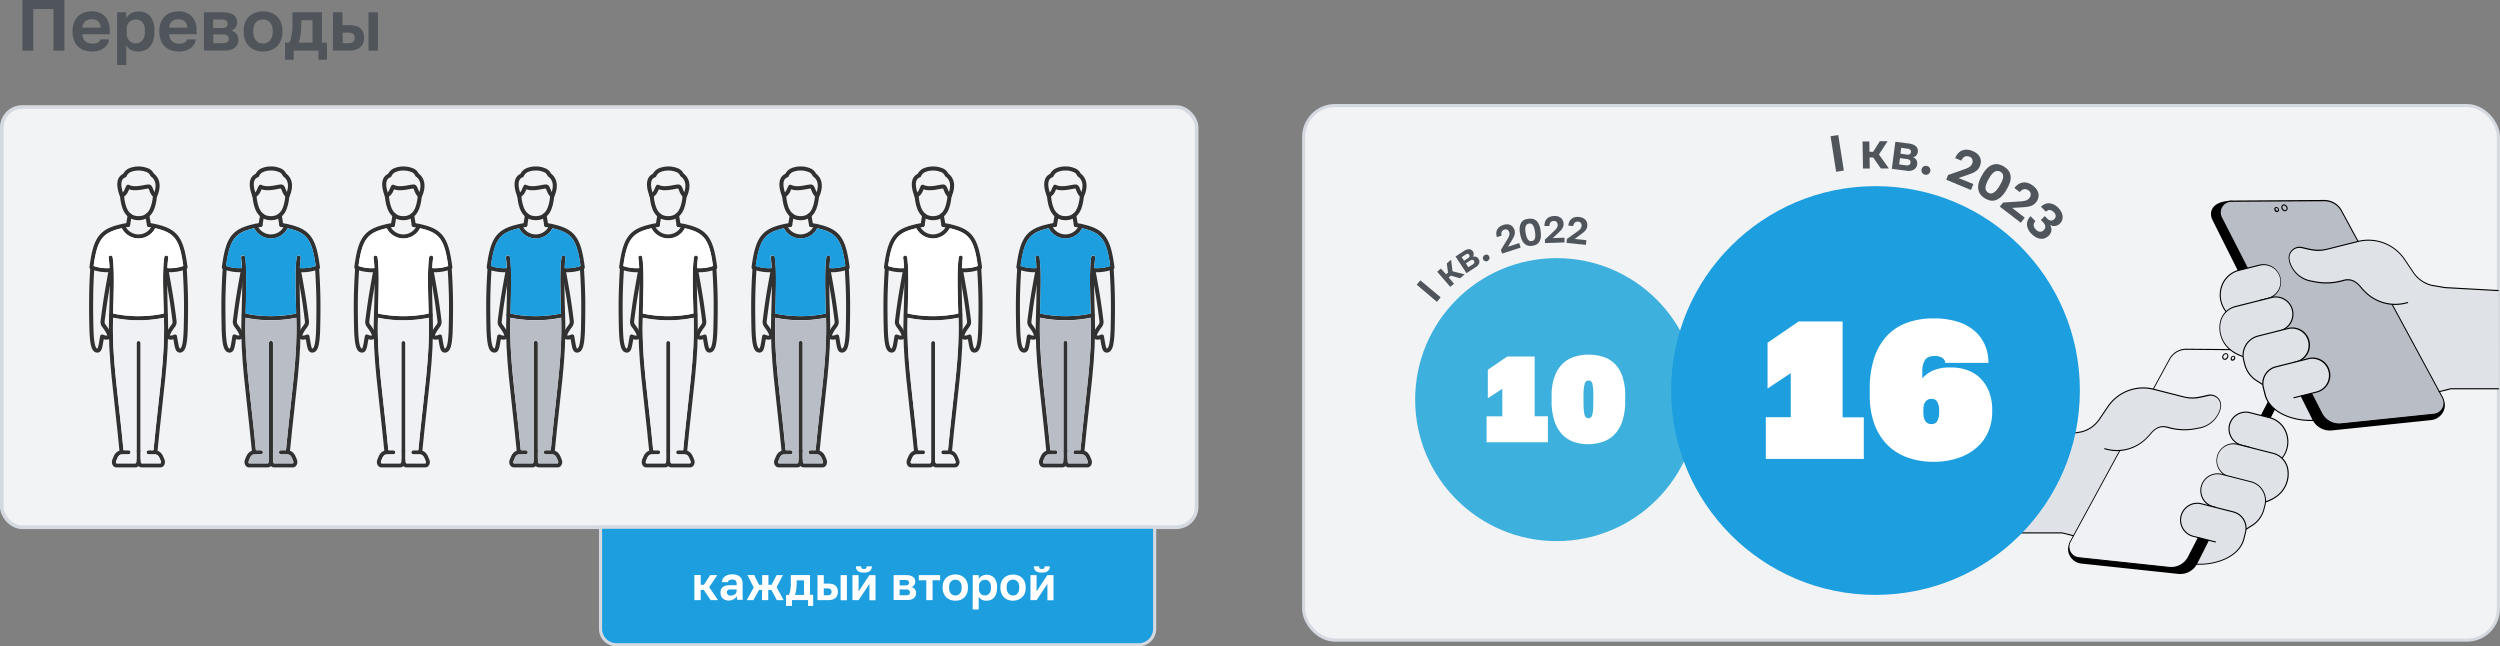 <svg xmlns="http://www.w3.org/2000/svg" viewBox="0 0 795.12 205.61"><rect x="0" y="0" width="795.12" height="205.61" fill="#808080" stroke="none"/><defs><style>.cls-1,.cls-2{fill:#f2f3f5;}.cls-1,.cls-2,.cls-4{stroke:#d5d9e0;}.cls-2{stroke-width:1.16px;}.cls-3{fill:#4f555b;}.cls-4,.cls-9{fill:#1c9edf;}.cls-5{fill:#fff;}.cls-6{fill:#3eb0dd;}.cls-7{fill:none;stroke:#313131;stroke-linecap:round;stroke-linejoin:round;stroke-width:1.29px;}.cls-8{fill:#b9bec6;}.cls-10{fill:#eff1f4;}.cls-11{fill:#dfe3e8;}</style></defs><g id="Layer_2" data-name="Layer 2"><g id="Layer_1-2" data-name="Layer 1"><rect class="cls-1" x="414.62" y="33.58" width="380" height="170" rx="10"/><rect class="cls-2" x="0.58" y="34.04" width="380" height="133.65" rx="6.5"/><path class="cls-3" d="M7.12,0H20.48V16.1H17V2.88H10.59V16.1H7.12Z"/><path class="cls-3" d="M29.29,16.38A7.21,7.21,0,0,1,26.83,16a5.3,5.3,0,0,1-2-1.19,5.53,5.53,0,0,1-1.29-2,7.54,7.54,0,0,1-.46-2.71V9.64A6.7,6.7,0,0,1,23.61,7a5.28,5.28,0,0,1,3.17-3,6.9,6.9,0,0,1,2.28-.38,5.68,5.68,0,0,1,4.33,1.59,6,6,0,0,1,1.51,4.3V10.9H26.23a3.3,3.3,0,0,0,.29,1.37,2.48,2.48,0,0,0,.69.92,2.82,2.82,0,0,0,1,.53,4.29,4.29,0,0,0,2.9-.18,1.7,1.7,0,0,0,.82-1h2.78a4.34,4.34,0,0,1-1.81,2.86A6.13,6.13,0,0,1,29.29,16.38ZM29.13,6.12a3.72,3.72,0,0,0-1.06.15,2.55,2.55,0,0,0-.91.47,2.25,2.25,0,0,0-.65.83,2.78,2.78,0,0,0-.28,1.22H32a3.1,3.1,0,0,0-.26-1.22,2.16,2.16,0,0,0-.61-.83,2.27,2.27,0,0,0-.88-.47A3.81,3.81,0,0,0,29.13,6.12Z"/><path class="cls-3" d="M37.25,3.91h2.89V5.82a4.26,4.26,0,0,1,1.61-1.6,4.67,4.67,0,0,1,2.33-.56,4.72,4.72,0,0,1,3.68,1.5,6.6,6.6,0,0,1,1.35,4.52v.44a8.77,8.77,0,0,1-.38,2.74,5.37,5.37,0,0,1-1,1.94A4.25,4.25,0,0,1,46,16a5.83,5.83,0,0,1-2.14.38,4.67,4.67,0,0,1-2.27-.53,3.33,3.33,0,0,1-1.43-1.45V20.7H37.25Zm6,9.87a2.59,2.59,0,0,0,2-.9,4,4,0,0,0,.81-2.76V9.68a3.8,3.8,0,0,0-.78-2.61,2.67,2.67,0,0,0-2-.86,3,3,0,0,0-2.14.8,2.93,2.93,0,0,0-.83,2.19v1.43a3.19,3.19,0,0,0,.81,2.31A2.83,2.83,0,0,0,43.25,13.78Z"/><path class="cls-3" d="M56.89,16.38A7.21,7.21,0,0,1,54.43,16a5.3,5.3,0,0,1-2-1.19,5.53,5.53,0,0,1-1.29-2,7.54,7.54,0,0,1-.46-2.71V9.64A6.53,6.53,0,0,1,51.21,7a5.28,5.28,0,0,1,3.17-3,6.9,6.9,0,0,1,2.28-.38A5.68,5.68,0,0,1,61,5.22a6,6,0,0,1,1.51,4.3V10.9H53.83a3.3,3.3,0,0,0,.29,1.37,2.48,2.48,0,0,0,.69.92,2.82,2.82,0,0,0,1,.53,3.75,3.75,0,0,0,1.09.17,3.82,3.82,0,0,0,1.81-.35,1.7,1.7,0,0,0,.82-1h2.78a4.34,4.34,0,0,1-1.81,2.86A6.13,6.13,0,0,1,56.89,16.38ZM56.73,6.12a3.72,3.72,0,0,0-1.06.15,2.55,2.55,0,0,0-.91.47,2.38,2.38,0,0,0-.66.83,2.93,2.93,0,0,0-.27,1.22h5.73a3.1,3.1,0,0,0-.26-1.22,2.16,2.16,0,0,0-.61-.83,2.34,2.34,0,0,0-.88-.47A3.81,3.81,0,0,0,56.73,6.12Z"/><path class="cls-3" d="M64.85,3.91H71a7.41,7.41,0,0,1,2,.24,3.87,3.87,0,0,1,1.38.68,2.69,2.69,0,0,1,.79,1,3.34,3.34,0,0,1,.25,1.32,2.82,2.82,0,0,1-.5,1.59,2.41,2.41,0,0,1-1.41,1,3,3,0,0,1,1.72,1.05,2.9,2.9,0,0,1,.58,1.81,3.25,3.25,0,0,1-1.05,2.53,4.89,4.89,0,0,1-3.32.94H64.85Zm5.68,5A2.27,2.27,0,0,0,72,8.57a1.27,1.27,0,0,0,.39-1,1.22,1.22,0,0,0-.41-1,2.21,2.21,0,0,0-1.43-.35H67.79V8.92Zm.3,4.81a2.38,2.38,0,0,0,1.48-.36,1.23,1.23,0,0,0,.45-1,1.3,1.3,0,0,0-.43-1.06,2.28,2.28,0,0,0-1.5-.37h-3v2.83Z"/><path class="cls-3" d="M83.64,16.38a6.94,6.94,0,0,1-2.37-.4A5.34,5.34,0,0,1,78,12.84a7.1,7.1,0,0,1-.5-2.77V9.68A6.48,6.48,0,0,1,78,7.06,5.52,5.52,0,0,1,79.3,5.17a5.94,5.94,0,0,1,2-1.15,7.18,7.18,0,0,1,2.37-.39A7.07,7.07,0,0,1,86,4a5.9,5.9,0,0,1,2,1.15,5.52,5.52,0,0,1,1.33,1.89,6.48,6.48,0,0,1,.5,2.62v.44a7,7,0,0,1-.5,2.74,5.58,5.58,0,0,1-1.33,2A5.48,5.48,0,0,1,86,16,6.83,6.83,0,0,1,83.64,16.38Zm0-2.56a2.94,2.94,0,0,0,1.19-.23,2.54,2.54,0,0,0,1-.7,3.51,3.51,0,0,0,.65-1.16,4.9,4.9,0,0,0,.25-1.61V9.68a4.29,4.29,0,0,0-.25-1.48,3.36,3.36,0,0,0-.65-1.11,2.82,2.82,0,0,0-1-.67,2.94,2.94,0,0,0-1.19-.23,3,3,0,0,0-1.21.23,2.76,2.76,0,0,0-1,.67,3.18,3.18,0,0,0-.64,1.11,4.3,4.3,0,0,0-.23,1.48v.39a5.14,5.14,0,0,0,.23,1.65,3.24,3.24,0,0,0,.64,1.16,2.72,2.72,0,0,0,1,.7A3,3,0,0,0,83.64,13.82Z"/><path class="cls-3" d="M90.65,13.55H92a4,4,0,0,0,.42-1,11.34,11.34,0,0,0,.33-1.5A18.32,18.32,0,0,0,93,9.2C93,8.53,93,7.82,93,7.08V3.91h9.39v9.64H104V19h-2.72V16.1H93.41V19H90.65Zm8.74,0V6.44H95.83V7.68a20.94,20.94,0,0,1-.25,3.42A10.77,10.77,0,0,1,95,13.55Z"/><path class="cls-3" d="M105.92,3.91h3V8h2.16c3.14,0,4.72,1.33,4.72,4a4.84,4.84,0,0,1-.28,1.65,3.15,3.15,0,0,1-.84,1.29,3.83,3.83,0,0,1-1.46.83,6.78,6.78,0,0,1-2.14.3h-5.2Zm4.86,9.82a2.37,2.37,0,0,0,1.56-.41,1.62,1.62,0,0,0,.46-1.27,1.59,1.59,0,0,0-.47-1.26,2.32,2.32,0,0,0-1.55-.42H109v3.36Zm6.41-9.82h3V16.1h-3Z"/><path class="cls-4" d="M191,167.69H367.24a0,0,0,0,1,0,0V200a5.06,5.06,0,0,1-5.06,5.06H196A5.06,5.06,0,0,1,191,200V167.69A0,0,0,0,1,191,167.69Z"/><path class="cls-5" d="M222.86,186h1l2-3.08h2.27l-2.58,3.84,2.82,4.11h-2.36l-2.16-3.22h-1v3.22h-2v-8h2Z"/><path class="cls-5" d="M231.83,191a3.16,3.16,0,0,1-1.16-.2,2.37,2.37,0,0,1-.84-.53,2.11,2.11,0,0,1-.51-.8,2.62,2.62,0,0,1-.17-1c0-1.56,1-2.34,2.89-2.34h2.25v-.4a1.45,1.45,0,0,0-.34-1.1,1.42,1.42,0,0,0-1-.31,1.81,1.81,0,0,0-1.05.24.83.83,0,0,0-.37.58h-1.94a2.47,2.47,0,0,1,.28-1,2.22,2.22,0,0,1,.66-.78,3.43,3.43,0,0,1,1-.51,5.22,5.22,0,0,1,1.45-.18,4.87,4.87,0,0,1,1.3.17,2.94,2.94,0,0,1,1,.54,2.44,2.44,0,0,1,.67.95,3.55,3.55,0,0,1,.24,1.38v3.06c0,.4,0,.75,0,1a6.65,6.65,0,0,0,.08,1h-1.81a5.77,5.77,0,0,1-.08-.59c0-.17,0-.37,0-.62a2.68,2.68,0,0,1-1,1A3.15,3.15,0,0,1,231.83,191Zm.6-1.59a2.35,2.35,0,0,0,.71-.11,1.88,1.88,0,0,0,.6-.3,1.43,1.43,0,0,0,.4-.48,1.34,1.34,0,0,0,.15-.64v-.41h-1.87q-1.23,0-1.23.93a1,1,0,0,0,.28.7A1.28,1.28,0,0,0,232.43,189.45Z"/><path class="cls-5" d="M242.39,187.65h-1l-1.77,3.22H237.5l2.22-4-2-4h2.15L241.4,186h1v-3.08h2V186h1l1.59-3.08H249l-2,3.84,2.25,4.11h-2.17l-1.74-3.22h-1v3.22h-2Z"/><path class="cls-5" d="M250,189.21h.87a2.73,2.73,0,0,0,.28-.65,8.34,8.34,0,0,0,.22-1c.06-.37.1-.78.14-1.22s0-.9,0-1.38v-2.07h6.12v6.29h1v3.54H257v-1.88h-5.12v1.88H250Zm5.7,0v-4.64h-2.32v.81a15.07,15.07,0,0,1-.16,2.23,7.35,7.35,0,0,1-.41,1.6Z"/><path class="cls-5" d="M260,182.92h2v2.69h1.41c2.05,0,3.08.87,3.08,2.61a3.14,3.14,0,0,1-.18,1.08,2.19,2.19,0,0,1-.55.84,2.57,2.57,0,0,1-.95.54,4.47,4.47,0,0,1-1.4.19H260Zm3.17,6.41a1.52,1.52,0,0,0,1-.27,1.07,1.07,0,0,0,.3-.83,1,1,0,0,0-.31-.82,1.53,1.53,0,0,0-1-.27H262v2.19Zm4.18-6.41h2v8h-2Z"/><path class="cls-5" d="M271.13,182.92h1.94v5.18l3.43-5.18h1.95v8h-1.93V185.7l-3.44,5.17h-1.95Zm3.62-.81a3,3,0,0,1-1.93-.5,1.77,1.77,0,0,1-.59-1.49h1.66a.88.88,0,0,0,.2.66,1,1,0,0,0,.66.19.93.93,0,0,0,.67-.19.88.88,0,0,0,.2-.66h1.65a1.78,1.78,0,0,1-.6,1.49A3,3,0,0,1,274.75,182.11Z"/><path class="cls-5" d="M284.21,182.92h4a4.94,4.94,0,0,1,1.31.16,2.37,2.37,0,0,1,.9.44,1.7,1.7,0,0,1,.52.68,2.15,2.15,0,0,1,.17.85,1.81,1.81,0,0,1-.33,1,1.59,1.59,0,0,1-.92.66,1.83,1.83,0,0,1,1.5,1.86,2.1,2.1,0,0,1-.69,1.65,3.18,3.18,0,0,1-2.16.61h-4.29Zm3.71,3.27a1.44,1.44,0,0,0,.94-.23.82.82,0,0,0,.26-.64.77.77,0,0,0-.27-.62,1.43,1.43,0,0,0-.93-.23h-1.79v1.72Zm.19,3.14a1.55,1.55,0,0,0,1-.24.82.82,0,0,0,.29-.68.85.85,0,0,0-.28-.69,1.51,1.51,0,0,0-1-.24h-2v1.85Z"/><path class="cls-5" d="M294.62,184.56h-2.4v-1.64H299v1.64H296.6v6.31h-2Z"/><path class="cls-5" d="M303.86,191.05a4.65,4.65,0,0,1-1.54-.25A3.66,3.66,0,0,1,301,190a3.81,3.81,0,0,1-.87-1.28,4.76,4.76,0,0,1-.32-1.81v-.25a4.31,4.31,0,0,1,.32-1.71,3.7,3.7,0,0,1,.87-1.23,3.77,3.77,0,0,1,1.29-.75,4.69,4.69,0,0,1,3.08,0,3.68,3.68,0,0,1,1.27.75,3.43,3.43,0,0,1,.87,1.23,4.14,4.14,0,0,1,.33,1.71V187a4.5,4.5,0,0,1-.33,1.79,3.5,3.5,0,0,1-.87,1.27,3.58,3.58,0,0,1-1.27.77A4.65,4.65,0,0,1,303.86,191.05Zm0-1.66a2,2,0,0,0,.78-.15,1.66,1.66,0,0,0,.63-.46,2.32,2.32,0,0,0,.43-.76,3.31,3.31,0,0,0,.16-1.05v-.28a2.9,2.9,0,0,0-.16-1,2.12,2.12,0,0,0-.43-.72,1.84,1.84,0,0,0-.63-.44,2,2,0,0,0-.78-.15,2.09,2.09,0,0,0-.79.15,1.84,1.84,0,0,0-.63.44,2,2,0,0,0-.42.72,2.91,2.91,0,0,0-.15,1v.25A3.41,3.41,0,0,0,302,188a2.06,2.06,0,0,0,.42.76,1.77,1.77,0,0,0,.63.46A2.1,2.1,0,0,0,303.86,189.39Z"/><path class="cls-5" d="M309.39,182.92h1.9v1.25a2.6,2.6,0,0,1,1-1,3.38,3.38,0,0,1,3.92.61,4.3,4.3,0,0,1,.89,2.95V187a6,6,0,0,1-.25,1.79,3.61,3.61,0,0,1-.69,1.26,2.7,2.7,0,0,1-1.08.75,3.66,3.66,0,0,1-1.39.25,3,3,0,0,1-1.48-.34,2.26,2.26,0,0,1-.94-1v4.14h-1.92Zm3.92,6.44a1.7,1.7,0,0,0,1.32-.59,2.63,2.63,0,0,0,.53-1.8v-.28a2.45,2.45,0,0,0-.52-1.7,1.68,1.68,0,0,0-1.33-.57,1.84,1.84,0,0,0-1.94,2v.93a2.1,2.1,0,0,0,.53,1.51A1.88,1.88,0,0,0,313.31,189.36Z"/><path class="cls-5" d="M322.2,191.05a4.65,4.65,0,0,1-1.54-.25,3.55,3.55,0,0,1-2.15-2.05,4.57,4.57,0,0,1-.33-1.81v-.25a4.14,4.14,0,0,1,.33-1.71,3.43,3.43,0,0,1,.87-1.23,3.64,3.64,0,0,1,1.28-.75,4.65,4.65,0,0,1,1.54-.26,4.57,4.57,0,0,1,1.54.26,3.54,3.54,0,0,1,2.15,2,4.31,4.31,0,0,1,.32,1.71V187a4.69,4.69,0,0,1-.32,1.79A3.77,3.77,0,0,1,325,190a3.62,3.62,0,0,1-1.28.77A4.56,4.56,0,0,1,322.2,191.05Zm0-1.66a2.06,2.06,0,0,0,.79-.15,1.82,1.82,0,0,0,.63-.46A2.31,2.31,0,0,0,324,188a3.05,3.05,0,0,0,.16-1.05v-.28a2.67,2.67,0,0,0-.16-1,2.11,2.11,0,0,0-.42-.72,2,2,0,0,0-2.2-.44,1.79,1.79,0,0,0-.64.44,2,2,0,0,0-.42.72,2.91,2.91,0,0,0-.15,1v.25a3.41,3.41,0,0,0,.15,1.07,2.06,2.06,0,0,0,.42.76,1.72,1.72,0,0,0,.64.46A2.05,2.05,0,0,0,322.2,189.39Z"/><path class="cls-5" d="M327.74,182.92h1.94v5.18l3.43-5.18h1.95v8h-1.93V185.7l-3.44,5.17h-1.95Zm3.62-.81a3,3,0,0,1-1.93-.5,1.77,1.77,0,0,1-.59-1.49h1.66a.88.88,0,0,0,.2.66,1,1,0,0,0,.66.19.93.93,0,0,0,.67-.19.88.88,0,0,0,.2-.66h1.65a1.78,1.78,0,0,1-.6,1.49A3,3,0,0,1,331.36,182.11Z"/><circle class="cls-6" cx="495.09" cy="127.1" r="45"/><path class="cls-5" d="M472.81,132.42h5v-8.77l-4.61,3V117.6l6.17-4.21h8.73v19h4.21v8.27H472.81Z"/><path class="cls-5" d="M505,141.27a13.59,13.59,0,0,1-4.39-.7,9.27,9.27,0,0,1-3.67-2.3,11.2,11.2,0,0,1-2.51-4.25,19.69,19.69,0,0,1-.94-6.55v-1.56a17.5,17.5,0,0,1,.94-6.14,10.74,10.74,0,0,1,2.53-4.06,9.4,9.4,0,0,1,3.73-2.22,14.51,14.51,0,0,1,4.5-.69,15.21,15.21,0,0,1,4.68.69,9.06,9.06,0,0,1,3.71,2.22,10.49,10.49,0,0,1,2.44,4.06,18.87,18.87,0,0,1,.87,6.14v1.56a20,20,0,0,1-.93,6.55,11,11,0,0,1-2.56,4.25,9.46,9.46,0,0,1-3.78,2.3A14.8,14.8,0,0,1,505,141.27Zm.19-8.26a1.12,1.12,0,0,0,.72-.22,1.56,1.56,0,0,0,.49-.84,7.63,7.63,0,0,0,.27-1.69c.06-.72.08-1.65.08-2.79v-1.56a18.21,18.21,0,0,0-.27-3.75,1.26,1.26,0,0,0-1.29-1.13c-.57,0-1,.38-1.21,1.13a14.3,14.3,0,0,0-.35,3.75v1.56c0,1.14,0,2.07.08,2.79a7.63,7.63,0,0,0,.27,1.69,1.63,1.63,0,0,0,.49.84A1.16,1.16,0,0,0,505.14,133Z"/><path class="cls-3" d="M582.21,43.32l2.44-.38,1.78,11.31-2.45.38Z"/><path class="cls-3" d="M594.59,48.29l1.15,0,2.14-3.39,2.47,0-2.75,4.24,3.15,4.43-2.57,0-2.41-3.48-1.15,0,.06,3.52-2.16,0L592.38,45l2.16,0Z"/><path class="cls-3" d="M602.81,45.09l4.31.56a4.93,4.93,0,0,1,1.4.35,2.88,2.88,0,0,1,.92.6,1.94,1.94,0,0,1,.46.81,2.1,2.1,0,0,1,.06.94,2.06,2.06,0,0,1-.5,1.09,1.69,1.69,0,0,1-1.08.57,2,2,0,0,1,1.37,2.23,2.29,2.29,0,0,1-1,1.68,3.44,3.44,0,0,1-2.42.37l-4.64-.59Zm3.33,7.48a1.73,1.73,0,0,0,1.08-.12.91.91,0,0,0,.41-.7,1,1,0,0,0-.2-.79,1.72,1.72,0,0,0-1-.39l-2.15-.28-.25,2Zm.22-3.42a1.63,1.63,0,0,0,1.06-.12.91.91,0,0,0,.36-.66.84.84,0,0,0-.2-.71,1.53,1.53,0,0,0-1-.38L604.67,47l-.24,1.87Z"/><path class="cls-3" d="M612.21,55.56a1.42,1.42,0,0,1-1.06-1.71,1.35,1.35,0,0,1,.63-.9,1.43,1.43,0,0,1,1.07-.17,1.4,1.4,0,0,1,.89.62,1.34,1.34,0,0,1,.18,1.09,1.4,1.4,0,0,1-.63.89A1.37,1.37,0,0,1,612.21,55.56Z"/><path class="cls-3" d="M619.57,55.66l4.94-1.73c.42-.15.79-.29,1.1-.42a4.71,4.71,0,0,0,.78-.43,2.66,2.66,0,0,0,.52-.47,2.5,2.5,0,0,0,.33-.58,1.81,1.81,0,0,0,.07-1.29,1.47,1.47,0,0,0-.93-.91,1.93,1.93,0,0,0-1.54,0,2.17,2.17,0,0,0-1,1.27l-2-.81a5,5,0,0,1,.89-1.48,3.41,3.41,0,0,1,1.24-.91,3.66,3.66,0,0,1,1.57-.29,5.11,5.11,0,0,1,1.84.42,4.92,4.92,0,0,1,1.48.88,3.37,3.37,0,0,1,.87,1.15,3.1,3.1,0,0,1,.28,1.32,4,4,0,0,1-.31,1.42,3.12,3.12,0,0,1-.57,1,3.88,3.88,0,0,1-.8.71,6.89,6.89,0,0,1-1,.54c-.36.15-.76.31-1.18.45l-3.26,1.12,4.74,1.92-.77,1.89L619,57.17Z"/><path class="cls-3" d="M631.29,63.07A5.07,5.07,0,0,1,630,62a3.47,3.47,0,0,1-.75-1.54,4.94,4.94,0,0,1,0-2,9.06,9.06,0,0,1,1.08-2.61l.21-.37a8.16,8.16,0,0,1,1.63-2.11,4.65,4.65,0,0,1,1.69-1,3.47,3.47,0,0,1,1.69-.11,5.58,5.58,0,0,1,1.64.62,6.08,6.08,0,0,1,1.43,1.14,3.43,3.43,0,0,1,.77,1.52,4.47,4.47,0,0,1,0,1.95,9.43,9.43,0,0,1-1,2.45l-.21.37a9.75,9.75,0,0,1-1.7,2.26,4.87,4.87,0,0,1-1.74,1.08,3.37,3.37,0,0,1-1.72.12A5.09,5.09,0,0,1,631.29,63.07Zm1.05-1.79a2.11,2.11,0,0,0,.73.25,1.48,1.48,0,0,0,.84-.17,3.67,3.67,0,0,0,1-.78A8.86,8.86,0,0,0,636,59l.21-.37a8.79,8.79,0,0,0,.72-1.55,3.15,3.15,0,0,0,.17-1.14,1.38,1.38,0,0,0-.29-.8,2,2,0,0,0-.63-.55,2,2,0,0,0-.72-.23,1.57,1.57,0,0,0-.85.16,3.32,3.32,0,0,0-.93.7,6.87,6.87,0,0,0-1,1.39l-.21.37a8.69,8.69,0,0,0-.8,1.73,3.44,3.44,0,0,0-.17,1.23,1.46,1.46,0,0,0,.28.82A2,2,0,0,0,632.34,61.28Z"/><path class="cls-3" d="M637.1,64.41l5.22-.34q.67,0,1.17-.12a3.76,3.76,0,0,0,.86-.2,2.07,2.07,0,0,0,.63-.32,2.27,2.27,0,0,0,.47-.46,1.84,1.84,0,0,0,.42-1.23,1.49,1.49,0,0,0-.65-1.12,1.89,1.89,0,0,0-1.47-.45,2.16,2.16,0,0,0-1.35.94l-1.73-1.32a5,5,0,0,1,1.26-1.19,3.53,3.53,0,0,1,1.44-.55,3.6,3.6,0,0,1,1.58.15,5.24,5.24,0,0,1,1.67.89,5.33,5.33,0,0,1,1.19,1.25,3.47,3.47,0,0,1,.53,1.33,3.08,3.08,0,0,1-.09,1.35,3.8,3.8,0,0,1-.67,1.29,3.46,3.46,0,0,1-.81.77,4,4,0,0,1-1,.46,6.42,6.42,0,0,1-1.11.25c-.4.06-.82.1-1.27.13l-3.43.2,4,3.11-1.24,1.62-6.7-5.14Z"/><path class="cls-3" d="M652.29,70.15a1.41,1.41,0,0,0,1.06-.47,1.37,1.37,0,0,0,.47-1.05,1.9,1.9,0,0,0-.67-1.2,2.09,2.09,0,0,0-.67-.49,1.35,1.35,0,0,0-1.24,0,2,2,0,0,0-.54.4l-1.57-1.58a4,4,0,0,1,1.23-.85,3.11,3.11,0,0,1,1.38-.25,3.68,3.68,0,0,1,1.43.38,5.53,5.53,0,0,1,1.42,1,5.78,5.78,0,0,1,1,1.39,3.63,3.63,0,0,1,.42,1.35,2.87,2.87,0,0,1-.15,1.24,3.05,3.05,0,0,1-.7,1.07,2.68,2.68,0,0,1-1.49.78,2.72,2.72,0,0,1-1.65-.31,2.84,2.84,0,0,1,.42,1.78,2.9,2.9,0,0,1-.9,1.67,3.34,3.34,0,0,1-1.17.75,2.89,2.89,0,0,1-1.34.17,3.63,3.63,0,0,1-1.43-.44,5.5,5.5,0,0,1-1.43-1.07,5.23,5.23,0,0,1-1.1-1.5,3.89,3.89,0,0,1-.39-1.5,3.11,3.11,0,0,1,.27-1.41,4.12,4.12,0,0,1,.86-1.25l1.57,1.58a1.79,1.79,0,0,0-.57,1.25,2,2,0,0,0,.71,1.43,2,2,0,0,0,1.3.69,1.51,1.51,0,0,0,1.17-.49,1.56,1.56,0,0,0,.51-1.2,2.11,2.11,0,0,0-.72-1.34l-.69-.7,1.25-1.25.73.73A1.79,1.79,0,0,0,652.29,70.15Z"/><path class="cls-3" d="M450.58,90.55l1.16-1.39,6.45,5.4L457,96Z"/><path class="cls-3" d="M459.91,87.25l.63-.55-.39-2.92,1.37-1.18.45,3.67,3.86,1-1.43,1.23-3-.82-.64.55,1.69,2-1.2,1-4.16-4.82,1.2-1Z"/><path class="cls-3" d="M462.93,81.58l2.67-1.75a3.62,3.62,0,0,1,.95-.47,2.12,2.12,0,0,1,.8-.1,1.3,1.3,0,0,1,.64.23,1.67,1.67,0,0,1,.49.5,1.42,1.42,0,0,1,.23.84,1.24,1.24,0,0,1-.33.84,1.47,1.47,0,0,1,1.05,0,1.52,1.52,0,0,1,.78.62,1.69,1.69,0,0,1,.26,1.41A2.62,2.62,0,0,1,469.29,85l-2.88,1.88Zm3.91.56a1.17,1.17,0,0,0,.54-.57.73.73,0,0,0-.56-.84,1.17,1.17,0,0,0-.73.26l-1.2.78.76,1.16Zm1.51,2a1.33,1.33,0,0,0,.55-.58.66.66,0,0,0-.11-.58.68.68,0,0,0-.49-.35,1.31,1.31,0,0,0-.76.27l-1.33.87L467,85Z"/><path class="cls-3" d="M473.16,83a1,1,0,0,1-.8.07,1,1,0,0,1-.61-.52,1,1,0,0,1-.07-.81,1.09,1.09,0,0,1,.52-.6A1,1,0,0,1,473,81a1,1,0,0,1,.61.52,1,1,0,0,1-.45,1.41Z"/><path class="cls-3" d="M477.35,79.51l2-3.3q.26-.42.42-.75a3.8,3.8,0,0,0,.24-.61,1.59,1.59,0,0,0,0-1,1.35,1.35,0,0,0-.57-.76,1.1,1.1,0,0,0-.95-.07,1.39,1.39,0,0,0-.88.7,1.58,1.58,0,0,0,0,1.21l-1.52.49a3.75,3.75,0,0,1-.2-1.25,2.59,2.59,0,0,1,.27-1.1,2.86,2.86,0,0,1,.75-.9,3.84,3.84,0,0,1,1.23-.63,3.65,3.65,0,0,1,1.25-.2,2.6,2.6,0,0,1,1,.23,2.33,2.33,0,0,1,.78.62,2.9,2.9,0,0,1,.5.94,2.53,2.53,0,0,1,.13.8,3.34,3.34,0,0,1-.12.78,5.06,5.06,0,0,1-.31.78q-.19.39-.45.81l-1.31,2.17,3.57-1.16.46,1.43-5.9,1.91Z"/><path class="cls-3" d="M487.44,78.17a3.56,3.56,0,0,1-1.26,0,2.45,2.45,0,0,1-1.15-.52,3.69,3.69,0,0,1-.93-1.18,6.72,6.72,0,0,1-.61-2l-.06-.31a6.27,6.27,0,0,1-.07-2,3.69,3.69,0,0,1,.48-1.37,2.55,2.55,0,0,1,.91-.85A4,4,0,0,1,486,69.6a4.1,4.1,0,0,1,1.35,0,2.42,2.42,0,0,1,1.14.49,3.24,3.24,0,0,1,.89,1.13,6.4,6.4,0,0,1,.57,1.86l0,.31a6.93,6.93,0,0,1,.1,2.08,3.6,3.6,0,0,1-.47,1.42,2.58,2.58,0,0,1-.92.88A3.81,3.81,0,0,1,487.44,78.17Zm-.25-1.5a1.42,1.42,0,0,0,.53-.2,1.1,1.1,0,0,0,.4-.49,2.58,2.58,0,0,0,.18-.89,7,7,0,0,0-.11-1.41l-.06-.31a5.35,5.35,0,0,0-.32-1.21,2.4,2.4,0,0,0-.43-.72,1.12,1.12,0,0,0-.54-.33,1.78,1.78,0,0,0-.61,0,1.58,1.58,0,0,0-.52.21,1.19,1.19,0,0,0-.41.49,2.26,2.26,0,0,0-.19.83,4.81,4.81,0,0,0,.09,1.25l.05.31a6.76,6.76,0,0,0,.36,1.35,2.76,2.76,0,0,0,.48.78,1,1,0,0,0,.55.33A1.46,1.46,0,0,0,487.19,76.67Z"/><path class="cls-3" d="M491.35,76.21l2.8-2.63a7,7,0,0,0,.61-.61,3.27,3.27,0,0,0,.4-.51,2,2,0,0,0,.21-.48,1.86,1.86,0,0,0,.05-.48,1.34,1.34,0,0,0-.34-.89,1,1,0,0,0-.89-.33,1.35,1.35,0,0,0-1.05.43,1.59,1.59,0,0,0-.32,1.16l-1.6,0a3.86,3.86,0,0,1,.16-1.25,2.57,2.57,0,0,1,.57-1,2.69,2.69,0,0,1,1-.66,4,4,0,0,1,1.36-.26,3.58,3.58,0,0,1,1.26.15,2.64,2.64,0,0,1,.92.51,2.15,2.15,0,0,1,.58.81,2.88,2.88,0,0,1,.22,1,2.37,2.37,0,0,1-.1.81,3.06,3.06,0,0,1-.33.71,5.29,5.29,0,0,1-.51.66q-.3.33-.66.66l-1.86,1.72,3.75-.12,0,1.5-6.2.2Z"/><path class="cls-3" d="M498.35,76l3.13-2.23c.27-.19.5-.36.69-.52a2.85,2.85,0,0,0,.46-.46,1.74,1.74,0,0,0,.27-.44,1.8,1.8,0,0,0,.12-.47,1.38,1.38,0,0,0-.22-.93,1.1,1.1,0,0,0-.84-.45,1.39,1.39,0,0,0-1.09.29,1.64,1.64,0,0,0-.48,1.11l-1.59-.16a3.9,3.9,0,0,1,.33-1.23,2.58,2.58,0,0,1,.69-.9,2.75,2.75,0,0,1,1-.52,3.91,3.91,0,0,1,1.39-.08,3.64,3.64,0,0,1,1.22.32,2.39,2.39,0,0,1,.85.63,2.21,2.21,0,0,1,.46.87,2.7,2.7,0,0,1,.08,1.07,2.56,2.56,0,0,1-.21.79,2.73,2.73,0,0,1-.42.66,4.15,4.15,0,0,1-.6.58c-.22.19-.47.38-.74.57L500.82,76l3.73.39-.15,1.49-6.17-.63Z"/><path class="cls-7" d="M91.4,62.26c-.32,3.82-1.49,7.13-5.23,7.13s-4.92-3.31-5.24-7.13"/><path class="cls-7" d="M86.17,146.39c0,.9.37,1.63,1,1.63h6c.56,0,.94-.86.68-1.57-.69-1.88-1.21-2.6-2.79-2.6H89.37"/><path class="cls-7" d="M86.17,146.39c0,.9-.38,1.63-1,1.63h-6c-.56,0-.94-.86-.68-1.57.69-1.88,1.21-2.6,2.79-2.6"/><path class="cls-7" d="M77.34,81.91c.62,4.07.31,11.72.11,19.15-.42,12.77,1.5,23.51,3.31,42.39"/><path class="cls-7" d="M100.83,85.09s.36,4.92.43,9.78c.07,4.43-.07,9.61-.08,10.07-.15,4.26-.59,6.33-1.67,6.54s-1.14-1.06-1.73-4.45c0,0-1.67.8-2.18,0-.38-.58.83-2.38,1.63-3.42a2,2,0,0,0,.4-1.4s-.37-3.18-.92-6.8-1.66-9.55-1.66-9.55"/><path class="cls-7" d="M95.05,85.89a13.58,13.58,0,0,0,6.07-.86c-1.3-10-3.28-12-11.64-13.48"/><path class="cls-7" d="M77.28,85.89A13.58,13.58,0,0,1,71.21,85c1.3-10,3.28-12,11.63-13.48"/><path class="cls-7" d="M95,81.91c-.62,4.07-.31,11.72-.11,19.15.42,12.77-1.5,23.51-3.31,42.39"/><line class="cls-7" x1="89.48" y1="71.55" x2="88.97" y2="68.51"/><path class="cls-7" d="M81.24,71.85a5.3,5.3,0,0,0,9.85,0"/><line class="cls-7" x1="83.36" y1="68.51" x2="82.84" y2="71.55"/><line class="cls-7" x1="86.17" y1="143.45" x2="86.17" y2="109.06"/><path class="cls-7" d="M94.81,100.26a40,40,0,0,1-17.28,0"/><path class="cls-7" d="M71.5,85.09s-.36,4.92-.43,9.78c-.07,4.43.07,9.61.08,10.07.15,4.26.59,6.33,1.67,6.54S74,110.42,74.55,107c0,0,1.67.8,2.18,0,.38-.58-.83-2.38-1.63-3.42a2.07,2.07,0,0,1-.41-1.4s.38-3.18.93-6.8,1.66-9.55,1.66-9.55"/><line class="cls-7" x1="81.23" y1="143.85" x2="82.96" y2="143.85"/><line class="cls-7" x1="86.17" y1="146.39" x2="86.17" y2="143.45"/><path class="cls-7" d="M80.87,62.17c1.36-.63,1.53-2,2-2.78,2.44,1.27,6.27-.44,6.83,0s.63,2.06,1.73,2.83"/><path class="cls-7" d="M80.87,62.17s-2.3-5.18.91-6.37h0a3.18,3.18,0,0,1,1.83-1.75,6.39,6.39,0,0,1,2.58-.46,6.28,6.28,0,0,1,2.56.46,2.72,2.72,0,0,1,1.75,1.56h0c3.19,2.27,1,6.56,1,6.56"/><path class="cls-8" d="M92.45,129c-.47,4.18-1,8.91-1.5,14.21H89.37a.65.65,0,0,0,0,1.3H91.1c1.15,0,1.52.36,2.19,2.18a.76.76,0,0,1-.08.69h-6c-.15,0-.36-.37-.36-1V109.06a.65.65,0,0,0-1.3,0v37.33c0,.61-.21,1-.36,1h-6a.69.69,0,0,1-.11-.7c.67-1.82,1-2.18,2.19-2.18H83a.65.65,0,0,0,0-1.3H81.39c-.51-5.3-1-10-1.5-14.2-1.21-10.93-2.09-18.83-1.79-27.92v0a40.12,40.12,0,0,0,16.14,0v0C94.54,110.17,93.66,118.07,92.45,129Z"/><path class="cls-9" d="M80.85,72.6a6,6,0,0,0,10.63,0c6.26,1.41,7.81,3.74,8.93,12a12.5,12.5,0,0,1-5.06.68A30.13,30.13,0,0,1,95.64,82a.65.65,0,0,0-.54-.74.64.64,0,0,0-.74.54c-.56,3.67-.38,10-.19,16.73l0,1.18a39.54,39.54,0,0,1-16.07,0l0-1.17c.19-6.72.37-13.07-.19-16.74a.65.65,0,1,0-1.28.2c.14.92.23,2,.29,3.26a12.5,12.5,0,0,1-5.06-.68C73,76.34,74.6,74,80.85,72.6Z"/><path class="cls-7" d="M49.29,62.26c-.32,3.82-1.5,7.13-5.24,7.13s-4.92-3.31-5.24-7.13"/><path class="cls-7" d="M44.05,146.39c0,.9.37,1.63,1,1.63h6c.57,0,.95-.86.69-1.57-.7-1.88-1.21-2.6-2.8-2.6H47.25"/><path class="cls-7" d="M44.05,146.39c0,.9-.37,1.63-1,1.63H37c-.57,0-.95-.86-.69-1.57.7-1.88,1.21-2.6,2.8-2.6"/><path class="cls-7" d="M35.22,81.91c.63,4.07.31,11.72.11,19.15-.42,12.77,1.51,23.51,3.32,42.39"/><path class="cls-7" d="M58.72,85.09s.35,4.92.43,9.78c.07,4.43-.07,9.61-.09,10.07-.15,4.26-.59,6.33-1.66,6.54s-1.15-1.06-1.74-4.45c0,0-1.67.8-2.18,0-.38-.58.83-2.38,1.63-3.42a2,2,0,0,0,.41-1.4s-.38-3.18-.93-6.8-1.66-9.55-1.66-9.55"/><path class="cls-7" d="M52.93,85.89A13.58,13.58,0,0,0,59,85c-1.3-10-3.27-12-11.63-13.48"/><path class="cls-7" d="M35.17,85.89A13.58,13.58,0,0,1,29.1,85c1.29-10,3.27-12,11.63-13.48"/><path class="cls-7" d="M52.88,81.91c-.63,4.07-.31,11.72-.11,19.15.42,12.77-1.51,23.51-3.32,42.39"/><line class="cls-7" x1="47.37" y1="71.55" x2="46.86" y2="68.51"/><path class="cls-7" d="M39.13,71.85a5.29,5.29,0,0,0,9.84,0"/><line class="cls-7" x1="41.24" y1="68.51" x2="40.73" y2="71.55"/><line class="cls-7" x1="44.05" y1="143.45" x2="44.05" y2="109.06"/><path class="cls-7" d="M52.7,100.26a40,40,0,0,1-17.29,0"/><path class="cls-7" d="M29.38,85.09S29,90,29,94.87c-.07,4.43.07,9.61.09,10.07.14,4.26.59,6.33,1.66,6.54s1.15-1.06,1.73-4.45c0,0,1.68.8,2.19,0,.37-.58-.83-2.38-1.63-3.42a2,2,0,0,1-.41-1.4s.38-3.18.93-6.8,1.66-9.55,1.66-9.55"/><line class="cls-7" x1="39.12" y1="143.85" x2="40.85" y2="143.85"/><line class="cls-7" x1="44.05" y1="146.39" x2="44.05" y2="143.45"/><path class="cls-7" d="M38.75,62.17c1.36-.63,1.54-2,2-2.78,2.43,1.27,6.26-.44,6.82,0s.64,2.06,1.74,2.83"/><path class="cls-7" d="M38.75,62.17s-2.3-5.18.91-6.37h0a3.24,3.24,0,0,1,1.83-1.75,7.44,7.44,0,0,1,5.15,0,2.77,2.77,0,0,1,1.75,1.56h0c3.18,2.27,1,6.56,1,6.56"/><path class="cls-10" d="M50.33,129c-.46,4.18-1,8.91-1.5,14.21H47.26a.65.65,0,1,0,0,1.3H49c1.14,0,1.51.36,2.18,2.18a.76.76,0,0,1-.08.69h-6c-.15,0-.36-.37-.36-1V109.06a.65.65,0,0,0-1.29,0v37.33c0,.61-.21,1-.37,1h-6a.71.71,0,0,1-.12-.7c.68-1.82,1-2.18,2.19-2.18h1.73a.65.65,0,0,0,0-1.3H39.28c-.51-5.3-1-10-1.5-14.2-1.22-10.93-2.1-18.83-1.8-27.92v0a40.17,40.17,0,0,0,16.15,0v0C52.42,110.17,51.55,118.07,50.33,129Z"/><path class="cls-5" d="M38.74,72.6a6,6,0,0,0,10.63,0c6.25,1.41,7.81,3.74,8.93,12a12.55,12.55,0,0,1-5.07.68c.06-1.24.15-2.34.29-3.26a.64.64,0,0,0-.54-.74.65.65,0,0,0-.74.54c-.56,3.67-.38,10-.18,16.73l0,1.18a39.54,39.54,0,0,1-16.07,0l0-1.17c.2-6.72.38-13.07-.19-16.74a.64.64,0,0,0-.73-.54.65.65,0,0,0-.55.74,27.79,27.79,0,0,1,.29,3.26,12.5,12.5,0,0,1-5.06-.68C30.93,76.34,32.48,74,38.74,72.6Z"/><path class="cls-7" d="M175.63,62.26c-.32,3.82-1.49,7.13-5.23,7.13s-4.92-3.31-5.24-7.13"/><path class="cls-7" d="M170.4,146.39c0,.9.37,1.63,1,1.63h6c.56,0,.95-.86.68-1.57-.69-1.88-1.21-2.6-2.79-2.6H173.6"/><path class="cls-7" d="M170.4,146.39c0,.9-.38,1.63-1,1.63h-6c-.57,0-1-.86-.69-1.57.7-1.88,1.21-2.6,2.79-2.6"/><path class="cls-7" d="M161.57,81.91c.62,4.07.31,11.72.11,19.15-.42,12.77,1.5,23.51,3.31,42.39"/><path class="cls-7" d="M185.06,85.09s.36,4.92.43,9.78c.07,4.43-.07,9.61-.08,10.07-.15,4.26-.59,6.33-1.67,6.54S182.6,110.42,182,107c0,0-1.67.8-2.18,0-.38-.58.83-2.38,1.63-3.42a2.07,2.07,0,0,0,.41-1.4s-.38-3.18-.93-6.8-1.66-9.55-1.66-9.55"/><path class="cls-7" d="M179.28,85.89a13.58,13.58,0,0,0,6.07-.86c-1.3-10-3.28-12-11.63-13.48"/><path class="cls-7" d="M161.51,85.89a13.58,13.58,0,0,1-6.07-.86c1.3-10,3.28-12,11.64-13.48"/><path class="cls-7" d="M179.23,81.91c-.63,4.07-.32,11.72-.12,19.15.42,12.77-1.5,23.51-3.31,42.39"/><line class="cls-7" x1="173.72" y1="71.55" x2="173.2" y2="68.51"/><path class="cls-7" d="M165.47,71.85a5.3,5.3,0,0,0,9.85,0"/><line class="cls-7" x1="167.59" y1="68.51" x2="167.08" y2="71.55"/><line class="cls-7" x1="170.4" y1="143.45" x2="170.4" y2="109.06"/><path class="cls-7" d="M179,100.26a40,40,0,0,1-17.28,0"/><path class="cls-7" d="M155.73,85.09s-.36,4.92-.43,9.78c-.07,4.43.07,9.61.08,10.07.15,4.26.59,6.33,1.67,6.54s1.14-1.06,1.73-4.45c0,0,1.67.8,2.18,0,.38-.58-.83-2.38-1.63-3.42a2,2,0,0,1-.4-1.4s.37-3.18.92-6.8,1.66-9.55,1.66-9.55"/><line class="cls-7" x1="165.46" y1="143.85" x2="167.19" y2="143.85"/><line class="cls-7" x1="170.4" y1="146.39" x2="170.4" y2="143.45"/><path class="cls-7" d="M165.1,62.17c1.36-.63,1.54-2,2-2.78,2.44,1.27,6.27-.44,6.83,0s.64,2.06,1.73,2.83"/><path class="cls-7" d="M165.1,62.17S162.8,57,166,55.8h0a3.18,3.18,0,0,1,1.83-1.75,6.39,6.39,0,0,1,2.58-.46,6.28,6.28,0,0,1,2.56.46,2.72,2.72,0,0,1,1.75,1.56h0c3.19,2.27,1,6.56,1,6.56"/><path class="cls-8" d="M176.68,129c-.47,4.18-1,8.91-1.5,14.21H173.6a.65.65,0,0,0,0,1.3h1.73c1.15,0,1.52.36,2.19,2.18a.76.76,0,0,1-.08.69h-6c-.15,0-.36-.37-.36-1V109.06a.65.65,0,0,0-1.3,0v37.33c0,.61-.21,1-.36,1h-6a.69.69,0,0,1-.11-.7c.67-1.82,1-2.18,2.19-2.18h1.73a.65.65,0,0,0,0-1.3h-1.58c-.51-5.3-1-10-1.5-14.2-1.21-10.93-2.09-18.83-1.79-27.92v0a40.12,40.12,0,0,0,16.14,0v0C178.77,110.17,177.89,118.07,176.68,129Z"/><path class="cls-9" d="M165.08,72.6a6,6,0,0,0,10.64,0c6.25,1.41,7.8,3.74,8.92,12a12.5,12.5,0,0,1-5.06.68c.06-1.24.15-2.34.29-3.26a.65.65,0,0,0-1.28-.2c-.56,3.67-.38,10-.19,16.73l0,1.18a39.49,39.49,0,0,1-16.06,0l0-1.17c.19-6.72.37-13.07-.19-16.74a.65.65,0,1,0-1.28.2c.14.92.23,2,.29,3.26a12.5,12.5,0,0,1-5.06-.68C157.27,76.34,158.83,74,165.08,72.6Z"/><path class="cls-7" d="M133.52,62.26c-.32,3.82-1.5,7.13-5.24,7.13s-4.92-3.31-5.24-7.13"/><path class="cls-7" d="M128.28,146.39c0,.9.37,1.63,1,1.63h6c.57,0,1-.86.69-1.57-.7-1.88-1.21-2.6-2.8-2.6h-1.73"/><path class="cls-7" d="M128.28,146.39c0,.9-.37,1.63-1,1.63h-6c-.57,0-.95-.86-.69-1.57.7-1.88,1.21-2.6,2.8-2.6"/><path class="cls-7" d="M119.45,81.91c.63,4.07.31,11.72.11,19.15-.42,12.77,1.51,23.51,3.32,42.39"/><path class="cls-7" d="M143,85.09s.35,4.92.43,9.78c.07,4.43-.07,9.61-.09,10.07-.14,4.26-.59,6.33-1.66,6.54s-1.15-1.06-1.74-4.45c0,0-1.67.8-2.18,0-.38-.58.83-2.38,1.63-3.42a2,2,0,0,0,.41-1.4s-.38-3.18-.93-6.8-1.66-9.55-1.66-9.55"/><path class="cls-7" d="M137.16,85.89a13.58,13.58,0,0,0,6.07-.86C141.94,75,140,73,131.6,71.55"/><path class="cls-7" d="M119.4,85.89a13.58,13.58,0,0,1-6.07-.86c1.29-10,3.27-12,11.63-13.48"/><path class="cls-7" d="M137.11,81.91c-.63,4.07-.31,11.72-.11,19.15.42,12.77-1.51,23.51-3.32,42.39"/><line class="cls-7" x1="131.6" y1="71.55" x2="131.09" y2="68.51"/><path class="cls-7" d="M123.36,71.85a5.29,5.29,0,0,0,9.84,0"/><line class="cls-7" x1="125.47" y1="68.51" x2="124.96" y2="71.55"/><line class="cls-7" x1="128.28" y1="143.45" x2="128.28" y2="109.06"/><path class="cls-7" d="M136.93,100.26a40,40,0,0,1-17.29,0"/><path class="cls-7" d="M113.61,85.09s-.35,4.92-.43,9.78c-.07,4.43.07,9.61.09,10.07.15,4.26.59,6.33,1.66,6.54s1.15-1.06,1.74-4.45c0,0,1.67.8,2.18,0,.38-.58-.83-2.38-1.63-3.42a2,2,0,0,1-.41-1.4s.38-3.18.93-6.8,1.66-9.55,1.66-9.55"/><line class="cls-7" x1="123.35" y1="143.85" x2="125.08" y2="143.85"/><line class="cls-7" x1="128.28" y1="146.39" x2="128.28" y2="143.45"/><path class="cls-7" d="M123,62.17c1.36-.63,1.54-2,2-2.78,2.43,1.27,6.26-.44,6.82,0s.64,2.06,1.74,2.83"/><path class="cls-7" d="M123,62.17s-2.3-5.18.91-6.37h0a3.24,3.24,0,0,1,1.83-1.75,7.44,7.44,0,0,1,5.15,0,2.77,2.77,0,0,1,1.75,1.56h0c3.18,2.27,1,6.56,1,6.56"/><path class="cls-10" d="M134.56,129c-.46,4.18-1,8.91-1.5,14.21h-1.57a.65.65,0,0,0,0,1.3h1.73c1.14,0,1.51.36,2.18,2.18a.8.8,0,0,1-.07.69h-6c-.15,0-.36-.37-.36-1V109.06a.65.65,0,0,0-1.29,0v37.33c0,.61-.21,1-.37,1h-6a.69.69,0,0,1-.11-.7c.67-1.82,1-2.18,2.18-2.18h1.73a.65.65,0,0,0,0-1.3h-1.57c-.51-5.3-1-10-1.5-14.2-1.22-10.93-2.1-18.83-1.8-27.92v0a40.17,40.17,0,0,0,16.15,0v0C136.65,110.17,135.78,118.07,134.56,129Z"/><path class="cls-5" d="M123,72.6a6,6,0,0,0,10.63,0c6.26,1.41,7.81,3.74,8.93,12a12.55,12.55,0,0,1-5.07.68c.06-1.24.15-2.34.29-3.26a.63.63,0,0,0-.54-.74.65.65,0,0,0-.74.54c-.56,3.67-.38,10-.18,16.73l0,1.18a39.54,39.54,0,0,1-16.07,0l0-1.17c.2-6.72.38-13.07-.19-16.74a.64.64,0,1,0-1.27.2c.14.92.23,2,.29,3.26a12.52,12.52,0,0,1-5.07-.68C115.16,76.34,116.71,74,123,72.6Z"/><path class="cls-7" d="M259.87,62.26c-.33,3.82-1.5,7.13-5.24,7.13s-4.92-3.31-5.24-7.13"/><path class="cls-7" d="M254.63,146.39c0,.9.37,1.63,1,1.63h6c.56,0,.95-.86.68-1.57-.69-1.88-1.21-2.6-2.79-2.6h-1.73"/><path class="cls-7" d="M254.63,146.39c0,.9-.38,1.63-1,1.63h-6c-.57,0-1-.86-.69-1.57.7-1.88,1.21-2.6,2.79-2.6"/><path class="cls-7" d="M245.8,81.91c.62,4.07.31,11.72.11,19.15-.42,12.77,1.51,23.51,3.31,42.39"/><path class="cls-7" d="M269.29,85.09s.36,4.92.43,9.78c.07,4.43-.07,9.61-.08,10.07-.15,4.26-.59,6.33-1.67,6.54s-1.14-1.06-1.73-4.45c0,0-1.67.8-2.18,0-.38-.58.83-2.38,1.63-3.42a2,2,0,0,0,.41-1.4s-.38-3.18-.93-6.8-1.66-9.55-1.66-9.55"/><path class="cls-7" d="M263.51,85.89a13.58,13.58,0,0,0,6.07-.86c-1.3-10-3.28-12-11.63-13.48"/><path class="cls-7" d="M245.75,85.89a13.6,13.6,0,0,1-6.08-.86C241,75,243,73,251.31,71.55"/><path class="cls-7" d="M263.46,81.91c-.63,4.07-.32,11.72-.11,19.15.41,12.77-1.51,23.51-3.32,42.39"/><line class="cls-7" x1="257.95" y1="71.55" x2="257.44" y2="68.51"/><path class="cls-7" d="M249.7,71.85a5.3,5.3,0,0,0,9.85,0"/><line class="cls-7" x1="251.82" y1="68.51" x2="251.31" y2="71.55"/><line class="cls-7" x1="254.63" y1="143.45" x2="254.63" y2="109.06"/><path class="cls-7" d="M263.27,100.26a40,40,0,0,1-17.28,0"/><path class="cls-7" d="M240,85.09s-.36,4.92-.43,9.78c-.07,4.43.07,9.61.08,10.07.15,4.26.6,6.33,1.67,6.54s1.14-1.06,1.73-4.45c0,0,1.68.8,2.18,0,.38-.58-.82-2.38-1.63-3.42a2,2,0,0,1-.4-1.4s.38-3.18.92-6.8,1.67-9.55,1.67-9.55"/><line class="cls-7" x1="249.69" y1="143.85" x2="251.42" y2="143.85"/><line class="cls-7" x1="254.63" y1="146.39" x2="254.63" y2="143.45"/><path class="cls-7" d="M249.33,62.17c1.36-.63,1.54-2,2-2.78,2.44,1.27,6.27-.44,6.83,0s.64,2.06,1.73,2.83"/><path class="cls-7" d="M249.33,62.17s-2.3-5.18.91-6.37h0a3.18,3.18,0,0,1,1.83-1.75,6.39,6.39,0,0,1,2.58-.46,6.28,6.28,0,0,1,2.56.46A2.72,2.72,0,0,1,259,55.61h0c3.19,2.27,1,6.56,1,6.56"/><path class="cls-8" d="M260.91,129c-.47,4.18-1,8.91-1.5,14.21h-1.58a.65.65,0,0,0,0,1.3h1.73c1.15,0,1.52.36,2.19,2.18a.76.76,0,0,1-.08.69h-6c-.15,0-.36-.37-.36-1V109.06a.65.65,0,0,0-1.3,0v37.33c0,.61-.21,1-.36,1h-6a.69.69,0,0,1-.11-.7c.67-1.82,1-2.18,2.19-2.18h1.73a.65.65,0,0,0,0-1.3h-1.58c-.51-5.3-1-10-1.5-14.2-1.21-10.93-2.09-18.83-1.79-27.92v0a40.12,40.12,0,0,0,16.14,0v0C263,110.17,262.12,118.07,260.91,129Z"/><path class="cls-9" d="M249.32,72.6a6,6,0,0,0,10.63,0c6.25,1.41,7.81,3.74,8.92,12a12.5,12.5,0,0,1-5.06.68c.06-1.24.15-2.34.29-3.26a.65.65,0,0,0-1.28-.2c-.56,3.67-.38,10-.19,16.73l0,1.18a39.54,39.54,0,0,1-16.07,0l0-1.17c.19-6.72.38-13.07-.19-16.74a.65.65,0,1,0-1.28.2c.14.92.23,2,.29,3.26a12.5,12.5,0,0,1-5.06-.68C241.51,76.34,243.06,74,249.32,72.6Z"/><path class="cls-7" d="M217.75,62.26c-.32,3.82-1.5,7.13-5.24,7.13s-4.92-3.31-5.24-7.13"/><path class="cls-7" d="M212.51,146.39c0,.9.37,1.63,1,1.63h6c.57,0,.95-.86.69-1.57-.7-1.88-1.21-2.6-2.8-2.6h-1.73"/><path class="cls-7" d="M212.51,146.39c0,.9-.37,1.63-1,1.63h-6c-.57,0-.95-.86-.69-1.57.7-1.88,1.21-2.6,2.8-2.6"/><path class="cls-7" d="M203.68,81.91c.63,4.07.31,11.72.11,19.15-.42,12.77,1.51,23.51,3.32,42.39"/><path class="cls-7" d="M227.18,85.09s.35,4.92.43,9.78c.07,4.43-.07,9.61-.09,10.07-.14,4.26-.59,6.33-1.66,6.54s-1.15-1.06-1.73-4.45c0,0-1.68.8-2.19,0-.37-.58.83-2.38,1.63-3.42a2,2,0,0,0,.41-1.4s-.38-3.18-.93-6.8-1.66-9.55-1.66-9.55"/><path class="cls-7" d="M221.39,85.89a13.58,13.58,0,0,0,6.07-.86c-1.29-10-3.27-12-11.63-13.48"/><path class="cls-7" d="M203.63,85.89a13.58,13.58,0,0,1-6.07-.86c1.3-10,3.27-12,11.63-13.48"/><path class="cls-7" d="M221.34,81.91c-.63,4.07-.31,11.72-.11,19.15.42,12.77-1.51,23.51-3.32,42.39"/><line class="cls-7" x1="215.83" y1="71.55" x2="215.32" y2="68.51"/><path class="cls-7" d="M207.59,71.85a5.29,5.29,0,0,0,9.84,0"/><line class="cls-7" x1="209.7" y1="68.51" x2="209.19" y2="71.55"/><line class="cls-7" x1="212.51" y1="143.45" x2="212.51" y2="109.06"/><path class="cls-7" d="M221.16,100.26a40,40,0,0,1-17.29,0"/><path class="cls-7" d="M197.84,85.09s-.35,4.92-.43,9.78c-.07,4.43.07,9.61.09,10.07.15,4.26.59,6.33,1.66,6.54s1.15-1.06,1.74-4.45c0,0,1.67.8,2.18,0,.38-.58-.83-2.38-1.63-3.42a2,2,0,0,1-.41-1.4s.38-3.18.93-6.8,1.66-9.55,1.66-9.55"/><line class="cls-7" x1="207.58" y1="143.85" x2="209.31" y2="143.85"/><line class="cls-7" x1="212.51" y1="146.39" x2="212.51" y2="143.45"/><path class="cls-7" d="M207.21,62.17c1.36-.63,1.54-2,2-2.78,2.43,1.27,6.26-.44,6.83,0s.63,2.06,1.73,2.83"/><path class="cls-7" d="M207.21,62.17s-2.3-5.18.91-6.37h0A3.24,3.24,0,0,1,210,54.05a7.44,7.44,0,0,1,5.15,0,2.77,2.77,0,0,1,1.75,1.56h0c3.19,2.27,1,6.56,1,6.56"/><path class="cls-10" d="M218.79,129c-.46,4.18-1,8.91-1.5,14.21h-1.57a.65.65,0,0,0,0,1.3h1.73c1.15,0,1.51.36,2.19,2.18a.83.83,0,0,1-.08.69h-6c-.16,0-.37-.37-.37-1V109.06a.65.65,0,0,0-1.29,0v37.33c0,.61-.21,1-.36,1h-6a.69.69,0,0,1-.11-.7c.67-1.82,1-2.18,2.18-2.18h1.73a.65.65,0,0,0,0-1.3h-1.57c-.51-5.3-1-10-1.5-14.2-1.22-10.93-2.09-18.83-1.8-27.92v0a40.17,40.17,0,0,0,16.15,0v0C220.89,110.17,220,118.07,218.79,129Z"/><path class="cls-5" d="M207.2,72.6a6,6,0,0,0,10.63,0c6.26,1.41,7.81,3.74,8.93,12a12.55,12.55,0,0,1-5.07.68c.06-1.24.15-2.34.29-3.26a.64.64,0,1,0-1.27-.2c-.57,3.67-.39,10-.19,16.73l0,1.18a39.54,39.54,0,0,1-16.07,0l0-1.17c.2-6.72.38-13.07-.19-16.74a.64.64,0,1,0-1.27.2c.14.92.23,2,.29,3.26a12.52,12.52,0,0,1-5.07-.68C199.39,76.34,200.94,74,207.2,72.6Z"/><path class="cls-7" d="M344.1,62.26c-.33,3.82-1.5,7.13-5.24,7.13s-4.92-3.31-5.24-7.13"/><path class="cls-7" d="M338.86,146.39c0,.9.37,1.63,1,1.63h6c.57,0,1-.86.68-1.57-.69-1.88-1.21-2.6-2.79-2.6h-1.73"/><path class="cls-7" d="M338.86,146.39c0,.9-.37,1.63-1,1.63h-6c-.57,0-.95-.86-.69-1.57.7-1.88,1.21-2.6,2.8-2.6"/><path class="cls-7" d="M330,81.91c.62,4.07.31,11.72.11,19.15-.42,12.77,1.51,23.51,3.31,42.39"/><path class="cls-7" d="M353.52,85.09s.36,4.92.43,9.78c.07,4.43-.06,9.61-.08,10.07-.15,4.26-.59,6.33-1.66,6.54s-1.15-1.06-1.74-4.45c0,0-1.67.8-2.18,0-.38-.58.83-2.38,1.63-3.42a2,2,0,0,0,.41-1.4s-.38-3.18-.93-6.8-1.66-9.55-1.66-9.55"/><path class="cls-7" d="M347.74,85.89a13.58,13.58,0,0,0,6.07-.86c-1.3-10-3.28-12-11.63-13.48"/><path class="cls-7" d="M330,85.89A13.6,13.6,0,0,1,323.9,85c1.3-10,3.28-12,11.64-13.48"/><path class="cls-7" d="M347.69,81.91c-.63,4.07-.32,11.72-.11,19.15.41,12.77-1.51,23.51-3.32,42.39"/><line class="cls-7" x1="342.18" y1="71.55" x2="341.67" y2="68.51"/><path class="cls-7" d="M333.93,71.85a5.3,5.3,0,0,0,9.85,0"/><line class="cls-7" x1="336.05" y1="68.51" x2="335.54" y2="71.55"/><line class="cls-7" x1="338.86" y1="143.45" x2="338.86" y2="109.06"/><path class="cls-7" d="M347.5,100.26a40,40,0,0,1-17.28,0"/><path class="cls-7" d="M324.19,85.09s-.36,4.92-.43,9.78c-.07,4.43.07,9.61.08,10.07.15,4.26.6,6.33,1.67,6.54s1.15-1.06,1.73-4.45c0,0,1.68.8,2.18,0,.38-.58-.82-2.38-1.63-3.42a2,2,0,0,1-.4-1.4s.38-3.18.92-6.8S330,85.87,330,85.87"/><line class="cls-7" x1="333.93" y1="143.85" x2="335.65" y2="143.85"/><line class="cls-7" x1="338.86" y1="146.39" x2="338.86" y2="143.45"/><path class="cls-7" d="M333.56,62.17c1.36-.63,1.54-2,2-2.78,2.43,1.27,6.26-.44,6.82,0s.64,2.06,1.74,2.83"/><path class="cls-7" d="M333.56,62.17s-2.3-5.18.91-6.37h0a3.24,3.24,0,0,1,1.83-1.75,6.39,6.39,0,0,1,2.58-.46,6.28,6.28,0,0,1,2.56.46,2.72,2.72,0,0,1,1.75,1.56h0c3.19,2.27,1,6.56,1,6.56"/><path class="cls-8" d="M345.14,129c-.47,4.18-1,8.91-1.5,14.21h-1.58a.65.65,0,0,0,0,1.3h1.73c1.15,0,1.52.36,2.19,2.18a.76.76,0,0,1-.08.69h-6c-.15,0-.36-.37-.36-1V109.06a.65.65,0,0,0-.65-.64.64.64,0,0,0-.64.64v37.33c0,.61-.22,1-.37,1h-6a.71.71,0,0,1-.11-.7c.67-1.82,1-2.18,2.19-2.18h1.73a.65.65,0,0,0,0-1.3h-1.58c-.5-5.3-1-10-1.49-14.2-1.22-10.93-2.1-18.83-1.8-27.92v0a40.12,40.12,0,0,0,16.14,0v0C347.23,110.17,346.35,118.07,345.14,129Z"/><path class="cls-9" d="M333.55,72.6a6,6,0,0,0,10.63,0c6.25,1.41,7.81,3.74,8.92,12a12.5,12.5,0,0,1-5.06.68c.06-1.24.15-2.34.29-3.26a.65.65,0,1,0-1.28-.2c-.56,3.67-.38,10-.19,16.73l0,1.18a39.54,39.54,0,0,1-16.07,0l0-1.17c.19-6.72.38-13.07-.19-16.74a.65.65,0,0,0-1.28.2,30.13,30.13,0,0,1,.29,3.26,12.5,12.5,0,0,1-5.06-.68C325.74,76.34,327.29,74,333.55,72.6Z"/><path class="cls-7" d="M302,62.26c-.32,3.82-1.49,7.13-5.24,7.13s-4.91-3.31-5.24-7.13"/><path class="cls-7" d="M296.74,146.39c0,.9.37,1.63,1,1.63h6c.57,0,1-.86.69-1.57-.7-1.88-1.21-2.6-2.8-2.6H300"/><path class="cls-7" d="M296.74,146.39c0,.9-.37,1.63-1,1.63h-6c-.57,0-.95-.86-.68-1.57.69-1.88,1.21-2.6,2.79-2.6"/><path class="cls-7" d="M287.91,81.91c.63,4.07.31,11.72.11,19.15-.41,12.77,1.51,23.51,3.32,42.39"/><path class="cls-7" d="M311.41,85.09s.35,4.92.43,9.78c.07,4.43-.07,9.61-.09,10.07-.14,4.26-.59,6.33-1.66,6.54s-1.15-1.06-1.73-4.45c0,0-1.68.8-2.19,0-.37-.58.83-2.38,1.63-3.42a2,2,0,0,0,.41-1.4s-.38-3.18-.93-6.8-1.66-9.55-1.66-9.55"/><path class="cls-7" d="M305.62,85.89a13.55,13.55,0,0,0,6.07-.86c-1.29-10-3.27-12-11.63-13.48"/><path class="cls-7" d="M287.86,85.89a13.58,13.58,0,0,1-6.07-.86c1.3-10,3.27-12,11.63-13.48"/><path class="cls-7" d="M305.57,81.91c-.63,4.07-.31,11.72-.11,19.15.42,12.77-1.51,23.51-3.32,42.39"/><line class="cls-7" x1="300.06" y1="71.55" x2="299.55" y2="68.51"/><path class="cls-7" d="M291.82,71.85a5.29,5.29,0,0,0,9.84,0"/><line class="cls-7" x1="293.93" y1="68.51" x2="293.42" y2="71.55"/><line class="cls-7" x1="296.74" y1="143.45" x2="296.74" y2="109.06"/><path class="cls-7" d="M305.39,100.26a40,40,0,0,1-17.29,0"/><path class="cls-7" d="M282.08,85.09s-.36,4.92-.44,9.78c-.07,4.43.07,9.61.09,10.07.15,4.26.59,6.33,1.66,6.54s1.15-1.06,1.74-4.45c0,0,1.67.8,2.18,0,.38-.58-.83-2.38-1.63-3.42a2,2,0,0,1-.41-1.4s.38-3.18.93-6.8,1.66-9.55,1.66-9.55"/><line class="cls-7" x1="291.81" y1="143.85" x2="293.54" y2="143.85"/><line class="cls-7" x1="296.74" y1="146.39" x2="296.74" y2="143.45"/><path class="cls-7" d="M291.44,62.17c1.36-.63,1.54-2,2-2.78,2.43,1.27,6.26-.44,6.83,0s.63,2.06,1.73,2.83"/><path class="cls-7" d="M291.44,62.17s-2.3-5.18.91-6.37h0a3.23,3.23,0,0,1,1.84-1.75,7.41,7.41,0,0,1,5.14,0,2.77,2.77,0,0,1,1.75,1.56h0c3.19,2.27,1,6.56,1,6.56"/><path class="cls-10" d="M303,129c-.46,4.18-1,8.91-1.5,14.21H300a.65.65,0,0,0,0,1.3h1.73c1.15,0,1.51.36,2.19,2.18a.83.83,0,0,1-.08.69h-6c-.16,0-.37-.37-.37-1V109.06a.65.65,0,0,0-1.29,0v37.33c0,.61-.21,1-.36,1h-6a.69.69,0,0,1-.11-.7c.67-1.82,1-2.18,2.18-2.18h1.73a.65.65,0,1,0,0-1.3H292c-.51-5.3-1-10-1.5-14.2-1.22-10.93-2.09-18.83-1.8-27.92v0a40.17,40.17,0,0,0,16.15,0v0C305.12,110.17,304.24,118.07,303,129Z"/><path class="cls-5" d="M291.43,72.6a6,6,0,0,0,10.63,0c6.26,1.41,7.81,3.74,8.93,12a12.52,12.52,0,0,1-5.06.68,30.35,30.35,0,0,1,.28-3.26.64.64,0,1,0-1.27-.2c-.57,3.67-.39,10-.19,16.73l0,1.18a39.54,39.54,0,0,1-16.07,0l0-1.17c.2-6.72.38-13.07-.18-16.74a.65.65,0,0,0-.74-.54.64.64,0,0,0-.54.74c.14.92.23,2,.29,3.26a12.52,12.52,0,0,1-5.07-.68C283.62,76.34,285.18,74,291.43,72.6Z"/><g id="Cloud_POS" data-name="Cloud POS"><path class="cls-11" d="M666.84,134.52,681,125.06l34.64,8.34-14.27,39.43-26.49,1.41-19-4.76-14.79,0,.26-30.5s15.55-.5,21-1.57A10.4,10.4,0,0,0,666.84,134.52Z"/><path class="cls-11" d="M654.33,159l53.13,14s2.73,4-3.07,5.8c-2.21.68-8.76.55-8.76.55l-22.94-5.72a28.45,28.45,0,0,1-18-14.07Z"/><polygon class="cls-11" points="696.23 128.46 675.18 174.34 692.77 178.73 713.67 133 696.23 128.46"/><path d="M692.8,182.53l-30.74-3.28c-3.3-.3-5.14-3.84-3.95-6l34.7-56.93a6.07,6.07,0,0,1,5.4-3.18l26.1-1.92c5.72.1,7.17,3.27,5.8,6l-31.26,62A6.08,6.08,0,0,1,692.8,182.53Z"/><path class="cls-10" d="M690,180.47l-28.87-3.08a3.47,3.47,0,0,1-2.68-5.11l31.56-58a6.07,6.07,0,0,1,5.39-3.18l28.92.26a3.48,3.48,0,0,1,3,5.07l-31.32,60.8A6.07,6.07,0,0,1,690,180.47Z"/><path d="M690.62,180.68a6.29,6.29,0,0,0,5.59-3.4l31.32-60.8a3.65,3.65,0,0,0-3.2-5.32l-28.91-.26h0a6.23,6.23,0,0,0-5.52,3.27l-31.55,58a3.64,3.64,0,0,0,2.81,5.37L690,180.64l0-.17,0,.17A4.44,4.44,0,0,0,690.62,180.68Zm4.75-69.43h0l28.92.26a3.29,3.29,0,0,1,2.89,4.81l-31.32,60.8A6,6,0,0,1,690,180.3l-28.87-3.09a3.25,3.25,0,0,1-2.57-1.74,3.32,3.32,0,0,1,0-3.11l31.56-58A5.88,5.88,0,0,1,695.37,111.25Z"/><path d="M707.58,114.44a1,1,0,0,0,.24,0,1.22,1.22,0,0,0,.72-.59,1,1,0,0,0-.23-1.42.86.86,0,0,0-.63-.07,1.24,1.24,0,0,0-.72.58,1,1,0,0,0,.23,1.42A.77.77,0,0,0,707.58,114.44Zm.66-.79a.9.9,0,0,1-.51.42.47.47,0,0,1-.36,0,.7.7,0,0,1-.11-1,.85.85,0,0,1,.51-.41.47.47,0,0,1,.36,0A.7.7,0,0,1,708.24,113.65Z"/><path d="M710.07,114.7a.57.57,0,0,0,.18,0,.91.91,0,0,0,.54-.43.78.78,0,0,0-.19-1.07.61.61,0,0,0-.48,0,.86.86,0,0,0-.53.43.78.78,0,0,0,.18,1.07A.61.61,0,0,0,710.07,114.7Zm.23-1.26a.31.31,0,0,1,.13,0,.45.45,0,0,1,.05.6h0a.6.6,0,0,1-.32.27.3.3,0,0,1-.22,0c-.16-.09-.18-.36-.05-.59a.63.63,0,0,1,.32-.27Z"/><path class="cls-11" d="M709.1,135.1a5.34,5.34,0,0,0,3.86,6.48l6.38,1.62,2.47,5.93,3-2.44c4.7-3.87,3.55-12.21-3-13.88l-6.17-1.57A5.33,5.33,0,0,0,709.1,135.1Z"/><path d="M725.82,145.82a.2.2,0,0,0,.14-.06,8.39,8.39,0,0,0,1.43-7.92,7.78,7.78,0,0,0-5.6-5.2l-6.17-1.57a5.51,5.51,0,0,0-6.69,4,5.53,5.53,0,0,0,4,6.69l2.34.59a.17.17,0,0,0,.21-.12.17.17,0,0,0-.13-.21l-2.34-.6a5.16,5.16,0,0,1-1.37-9.43,5.08,5.08,0,0,1,3.9-.57L721.7,133a7.42,7.42,0,0,1,5.36,5,8.07,8.07,0,0,1-1.37,7.59.17.17,0,0,0,0,.24A.15.15,0,0,0,725.82,145.82Z"/><path class="cls-11" d="M705.2,145.11a5.32,5.32,0,0,0,3.85,6.48l2,.52-1.71,6.76,3.92,1a13.07,13.07,0,0,0,10.79-2c5-3.42,5.29-12.09-1.26-13.75l-11.16-2.84A5.33,5.33,0,0,0,705.2,145.11Z"/><path d="M720.5,159.81h.06a11.94,11.94,0,0,0,3.59-1.79h0l0,0h0a9,9,0,0,0,3.67-8.72,6.49,6.49,0,0,0-5-5.34l-11.17-2.84a5.51,5.51,0,0,0-2.7,10.68l1.43.37a.18.18,0,0,0,.21-.13.17.17,0,0,0-.12-.21l-1.44-.37a5.16,5.16,0,0,1-1.37-9.43,5.08,5.08,0,0,1,3.9-.57l11.17,2.84a6.15,6.15,0,0,1,4.73,5.06A8.64,8.64,0,0,1,724,157.7s0,0,0,0a12.16,12.16,0,0,1-3.51,1.74.18.18,0,0,0-.11.22A.16.16,0,0,0,720.5,159.81Z"/><path class="cls-11" d="M700.09,154.69a5.34,5.34,0,0,0,3.86,6.48l.63.16-2.15,8.48a16.41,16.41,0,0,0,12.9-2.1c.52-.47,3.7-1.76,4.7-5.71l.33-1.29a6.19,6.19,0,0,0-4.47-7.51l-9.33-2.37A5.34,5.34,0,0,0,700.09,154.69Z"/><path d="M714.33,168.49l.08,0a11.35,11.35,0,0,0,1-.62h0a3.34,3.34,0,0,1,.46-.3,8.81,8.81,0,0,0,4.3-5.49l.33-1.3a6.37,6.37,0,0,0-4.59-7.72l-9.33-2.37a5.51,5.51,0,0,0-2.71,10.68l.63.16a.16.16,0,0,0,.21-.12.18.18,0,0,0-.12-.22L704,161a5.16,5.16,0,0,1-1.37-9.43,5.08,5.08,0,0,1,3.9-.57l9.33,2.37a6,6,0,0,1,4.34,7.29l-.33,1.3a8.41,8.41,0,0,1-4.15,5.28,4.44,4.44,0,0,0-.49.33c-.32.21-.65.41-1,.59a.18.18,0,0,0-.06.24A.16.16,0,0,0,714.33,168.49Z"/><path class="cls-11" d="M693.71,164.09a5.34,5.34,0,0,0,3.86,6.48l6.2,1.57,1.51,3.3s-2.88,4.15.6,3c3.79-1.23,6.9-3.61,7.77-7l.53-2.11a5.32,5.32,0,0,0-3.85-6.48l-10.14-2.58A5.33,5.33,0,0,0,693.71,164.09Z"/><path d="M699.47,179.62c6.33,0,13-2.81,14.35-8.18l.53-2.11a5.51,5.51,0,0,0-4-6.69l-10.14-2.58a5.44,5.44,0,0,0-4.17.61,5.51,5.51,0,0,0,1.47,10.07l7.05,1.79a.17.17,0,0,0,.21-.12.18.18,0,0,0-.12-.22l-7.06-1.79a5.16,5.16,0,0,1-1.37-9.43,5.08,5.08,0,0,1,3.9-.57L710.29,163a5.18,5.18,0,0,1,3.73,6.27l-.54,2.12c-1.45,5.74-9.24,8.48-15.93,7.82a.18.18,0,0,0,0,.35C698.16,179.59,698.82,179.62,699.47,179.62Z"/><path d="M659.49,170.56a.17.17,0,0,0,0-.34l-3.6-.91h0l-14.79,0a.18.18,0,0,0-.18.18.18.18,0,0,0,.18.17l14.77,0,3.57.91Z"/><path class="cls-11" d="M670.47,129.34,662.59,141l7.36,1.87A13.26,13.26,0,0,0,683,139c1-.75,2.57-4,6.11-3.14a19.17,19.17,0,0,0,10,.31,8.59,8.59,0,0,0,7-6.31l0-.14a3.26,3.26,0,0,0-3.87-4c-2.8.63-4.8,1.26-7.93.47L685,123.79A13.49,13.49,0,0,0,670.47,129.34Z"/><path d="M673.19,143.48a13.46,13.46,0,0,0,9.95-4.37,6.26,6.26,0,0,0,.72-.77c1-1.2,2.54-3,5.22-2.33h0c.08,0,.23.06.42.11a19,19,0,0,0,9.7.2h.11a8.71,8.71,0,0,0,7-6.42l0-.14a3.43,3.43,0,0,0-4.08-4.2l-.8.18c-2.38.56-4.26,1-7,.29L685,123.62a13.72,13.72,0,0,0-14.72,5.62l-2.71,4a9.65,9.65,0,0,1-5.53,3.93l-4.22.71-16.51.87a.18.18,0,0,0-.17.18.18.18,0,0,0,.19.17l16.52-.88h0l4.25-.71a10,10,0,0,0,5.74-4.07l2.71-4A13.36,13.36,0,0,1,685,124l9.42,2.39c2.86.73,4.78.28,7.21-.29l.8-.18a3.09,3.09,0,0,1,3.66,3.77l0,.15a8.36,8.36,0,0,1-6.76,6.15l-.13,0a18.67,18.67,0,0,1-9.52-.2,3.07,3.07,0,0,0-.45-.11c-2.89-.73-4.56,1.26-5.57,2.44a5.23,5.23,0,0,1-.68.74,0,0,0,0,0,0,0,13.09,13.09,0,0,1-12.9,3.85l-.62-.16a.18.18,0,0,0-.21.13.17.17,0,0,0,.12.21l.62.16A13.74,13.74,0,0,0,673.19,143.48Z"/></g><g id="Cloud_POS-2" data-name="Cloud POS"><path class="cls-11" d="M768.38,87.85,754,78.13l-35.46,8.44L733,126.94l27.11,1.52,19.39-4.82h15.14l-.19-31.2s-15.9-.56-21.49-1.67A10.6,10.6,0,0,1,768.38,87.85Z"/><path class="cls-11" d="M781.11,112.94l-54.4,14.24s-2.8,4.11,3.13,5.94c2.26.7,9,.59,9,.59l23.49-5.8a29.07,29.07,0,0,0,18.48-14.34Z"/><polygon class="cls-11" points="738.32 81.56 759.74 128.57 741.72 133.01 720.46 86.16 738.32 81.56"/><path d="M741.69,136.89l31.45-3.27c3.39-.3,5.27-3.92,4.07-6.14L741.86,69.14a6.26,6.26,0,0,0-5.52-3.27l-26.7-2c-5.86.08-7.35,3.32-5.95,6.13l31.82,63.55A6.21,6.21,0,0,0,741.69,136.89Z"/><path class="cls-8" d="M744.55,134.79l29.55-3.07a3.56,3.56,0,0,0,2.75-5.23L744.72,67a6.23,6.23,0,0,0-5.52-3.26L709.62,64a3.56,3.56,0,0,0-3.14,5.17l31.89,62.3A6.21,6.21,0,0,0,744.55,134.79Z"/><path d="M743.92,135a6.44,6.44,0,0,1-5.71-3.49l-31.88-62.3a3.73,3.73,0,0,1,3.29-5.43l29.58-.19h0A6.37,6.37,0,0,1,744.87,67L777,126.41a3.74,3.74,0,0,1-2.9,5.49L744.57,135l0-.18,0,.18C744.35,135,744.13,135,743.92,135Zm-4.68-71h0l-29.58.19a3.34,3.34,0,0,0-2.86,1.62,3.38,3.38,0,0,0-.12,3.29l31.89,62.3a6.1,6.1,0,0,0,6,3.26l29.55-3.08a3.37,3.37,0,0,0,2.61-5L744.56,67.13A6,6,0,0,0,739.24,64Z"/><path d="M726.74,67.19a1,1,0,0,1-.24,0,1.25,1.25,0,0,1-.73-.6A1.05,1.05,0,0,1,726,65.1a.88.88,0,0,1,.64-.07,1.24,1.24,0,0,1,.74.6,1,1,0,0,1-.25,1.45A.77.77,0,0,1,726.74,67.19Zm-.66-.81a.85.85,0,0,0,.51.43.48.48,0,0,0,.38,0,.71.71,0,0,0,.11-1,.89.89,0,0,0-.52-.43.49.49,0,0,0-.37,0A.7.7,0,0,0,726.08,66.38Z"/><path d="M724.2,67.45l-.19,0a.9.9,0,0,1-.54-.44.78.78,0,0,1,.19-1.09.68.68,0,0,1,.49-.06,1,1,0,0,1,.55.44.81.81,0,0,1-.19,1.1A.68.68,0,0,1,724.2,67.45ZM724,66.16a.24.24,0,0,0-.13,0,.44.44,0,0,0-.05.6h0a.59.59,0,0,0,.33.28.35.35,0,0,0,.22,0,.47.47,0,0,0,.06-.61.56.56,0,0,0-.34-.27Z"/><path class="cls-11" d="M725.13,88.33a5.45,5.45,0,0,1-4,6.62l-6.54,1.64-2.53,6.06-3-2.51c-4.79-4-3.59-12.5,3.15-14.19l6.31-1.59A5.45,5.45,0,0,1,725.13,88.33Z"/><path d="M708,99.25a.2.2,0,0,1-.14-.06,8.63,8.63,0,0,1-1.45-8.11,8,8,0,0,1,5.75-5.31l6.32-1.58a5.54,5.54,0,0,1,4.26.63,5.64,5.64,0,0,1-1.52,10.3l-2.4.6a.18.18,0,0,1-.22-.13.18.18,0,0,1,.13-.21l2.4-.61a5.28,5.28,0,1,0-2.56-10.24l-6.32,1.59a7.62,7.62,0,0,0-5.5,5.07A8.25,8.25,0,0,0,708.14,99a.18.18,0,0,1,0,.25A.15.15,0,0,1,708,99.25Z"/><path class="cls-11" d="M729.1,98.58a5.45,5.45,0,0,1-4,6.62l-2.08.53,1.73,6.92-4,1a13.37,13.37,0,0,1-11-2.11c-5.13-3.51-5.38-12.38,1.32-14.06l11.43-2.88A5.45,5.45,0,0,1,729.1,98.58Z"/><path d="M713.4,113.58h0a12.23,12.23,0,0,1-3.67-1.85h0l0,0h0a9.17,9.17,0,0,1-3.74-8.93A6.66,6.66,0,0,1,711,97.31l11.43-2.87a5.63,5.63,0,0,1,2.74,10.93l-1.47.37a.18.18,0,0,1-.22-.13.18.18,0,0,1,.13-.21l1.47-.37a5.29,5.29,0,0,0,3.83-6.41,5.26,5.26,0,0,0-6.39-3.83L711.1,97.66a6.3,6.3,0,0,0-4.85,5.17,8.79,8.79,0,0,0,3.59,8.57l0,0a12.08,12.08,0,0,0,3.59,1.8.18.18,0,0,1,.11.23A.17.17,0,0,1,713.4,113.58Z"/><path class="cls-11" d="M734.3,108.39a5.47,5.47,0,0,1-4,6.63l-.64.16,2.17,8.67a16.74,16.74,0,0,1-13.19-2.18c-.54-.48-3.78-1.8-4.8-5.85l-.33-1.32a6.33,6.33,0,0,1,4.59-7.67l9.55-2.4A5.44,5.44,0,0,1,734.3,108.39Z"/><path d="M719.7,122.48a.16.16,0,0,1-.09,0c-.35-.2-.7-.41-1-.63l0,0c-.08-.07-.25-.17-.46-.31a8.94,8.94,0,0,1-4.39-5.62l-.33-1.33a6.51,6.51,0,0,1,4.71-7.89l9.56-2.39a5.61,5.61,0,0,1,6.82,4.09,5.65,5.65,0,0,1-4.09,6.84l-.64.16a.18.18,0,0,1-.22-.13.19.19,0,0,1,.13-.22l.65-.16a5.28,5.28,0,0,0-2.57-10.24l-9.55,2.4a6.15,6.15,0,0,0-4.46,7.45l.34,1.33a8.63,8.63,0,0,0,4.23,5.41,4.55,4.55,0,0,1,.5.34c.32.21.66.42,1,.61a.19.19,0,0,1,.07.24A.2.2,0,0,1,719.7,122.48Z"/><path class="cls-11" d="M740.8,118a5.46,5.46,0,0,1-4,6.62l-6.34,1.59-1.57,3.37s3,4.26-.62,3.08c-3.86-1.28-7-3.72-7.92-7.24l-.55-2.16a5.46,5.46,0,0,1,4-6.62l10.38-2.61A5.45,5.45,0,0,1,740.8,118Z"/><path d="M734.87,133.9c-6.47,0-13.28-2.91-14.66-8.4l-.54-2.17a5.64,5.64,0,0,1,4.09-6.83l10.39-2.61A5.61,5.61,0,0,1,741,118a5.64,5.64,0,0,1-4.09,6.84l-7.22,1.81a.18.18,0,1,1-.09-.34l7.23-1.82a5.28,5.28,0,0,0-2.57-10.24l-10.38,2.61a5.29,5.29,0,0,0-3.83,6.41l.54,2.16c1.47,5.88,9.43,8.7,16.27,8a.19.19,0,0,1,.2.17.18.18,0,0,1-.16.19C736.21,133.87,735.54,133.9,734.87,133.9Z"/><path d="M775.8,124.74a.18.18,0,0,1-.17-.14.17.17,0,0,1,.13-.21l3.68-.92h15.18a.18.18,0,0,1,.18.18.18.18,0,0,1-.18.17H779.51l-3.66.91Z"/><path class="cls-11" d="M764.68,82.53l8,12-7.54,1.89a13.6,13.6,0,0,1-13.36-4c-1-.77-2.62-4.14-6.24-3.23a19.85,19.85,0,0,1-10.29.29A8.81,8.81,0,0,1,728.13,83l0-.15a3.33,3.33,0,0,1,4-4.06c2.86.65,4.9,1.3,8.11.5l9.64-2.43A13.84,13.84,0,0,1,764.68,82.53Z"/><path d="M761.85,97a13.76,13.76,0,0,1-10.16-4.49,6.07,6.07,0,0,1-.74-.8c-1-1.22-2.59-3.08-5.34-2.39h0l-.43.11a19.44,19.44,0,0,1-9.92.18h-.11A8.91,8.91,0,0,1,728,83l0-.15a3.52,3.52,0,0,1,4.19-4.29l.81.19c2.44.58,4.37,1,7.22.31l9.64-2.42a14.05,14.05,0,0,1,15.05,5.79l2.76,4.13a9.9,9.9,0,0,0,5.64,4l4.33.73,16.88.94a.18.18,0,0,1,0,.36l-16.89-.94h0l-4.35-.74a10.16,10.16,0,0,1-5.86-4.19l-2.77-4.12A13.68,13.68,0,0,0,749.87,77l-9.65,2.42c-2.93.74-4.89.28-7.38-.31l-.81-.19a3.16,3.16,0,0,0-3.76,3.85l0,.15a8.56,8.56,0,0,0,6.89,6.32l.13,0a19.15,19.15,0,0,0,9.74-.17l.46-.12c3-.74,4.67,1.3,5.69,2.51a6.27,6.27,0,0,0,.7.76s0,0,0,0a13.42,13.42,0,0,0,13.19,4l.64-.16a.17.17,0,1,1,.08.34l-.63.16A13.89,13.89,0,0,1,761.85,97Z"/></g><circle class="cls-9" cx="596.5" cy="124.2" r="65"/><path class="cls-5" d="M561.61,132.69h7.93v-14l-7.37,4.87V109l9.87-6.75h14v30.48h6.74v13.24H561.61Z"/><path class="cls-5" d="M615,146.87a23.81,23.81,0,0,1-8.53-1.44,17.21,17.21,0,0,1-6.4-4.15,18.35,18.35,0,0,1-4-6.62,26.35,26.35,0,0,1-1.4-8.9V123.7a31.07,31.07,0,0,1,1.4-9.81,18.88,18.88,0,0,1,4-7,16.47,16.47,0,0,1,6.37-4.22,24,24,0,0,1,8.43-1.4,25.2,25.2,0,0,1,7.59,1,15.24,15.24,0,0,1,5.47,2.9,12.56,12.56,0,0,1,3.34,4.5,14.08,14.08,0,0,1,1.15,5.74H618.69a2.07,2.07,0,0,0-.9-1.56,4.17,4.17,0,0,0-2.47-.62c-1.58,0-2.63.47-3.15,1.4a6.43,6.43,0,0,0-.78,3.22v2.5a9.6,9.6,0,0,1,3.34-2.47,13.12,13.12,0,0,1,5.65-1,15,15,0,0,1,5.75,1,11.38,11.38,0,0,1,4.15,2.87,12.48,12.48,0,0,1,2.5,4.28,16.05,16.05,0,0,1,.84,5.25v.87a16,16,0,0,1-1.06,5.69,14,14,0,0,1-3.31,5,17,17,0,0,1-5.78,3.59A23.44,23.44,0,0,1,615,146.87Zm-.69-12a1.92,1.92,0,0,0,1.94-1.16,5.9,5.9,0,0,0,.5-2.34v-1a5.48,5.48,0,0,0-.53-2.4,2,2,0,0,0-2-1.1,2.14,2.14,0,0,0-1.25.35,2.6,2.6,0,0,0-.78.84,3.36,3.36,0,0,0-.38,1.09,7.75,7.75,0,0,0-.09,1.16v.87a9.29,9.29,0,0,0,.09,1.28,3.69,3.69,0,0,0,.38,1.19,2.53,2.53,0,0,0,.78.88A2.33,2.33,0,0,0,614.32,134.88Z"/></g></g></svg>